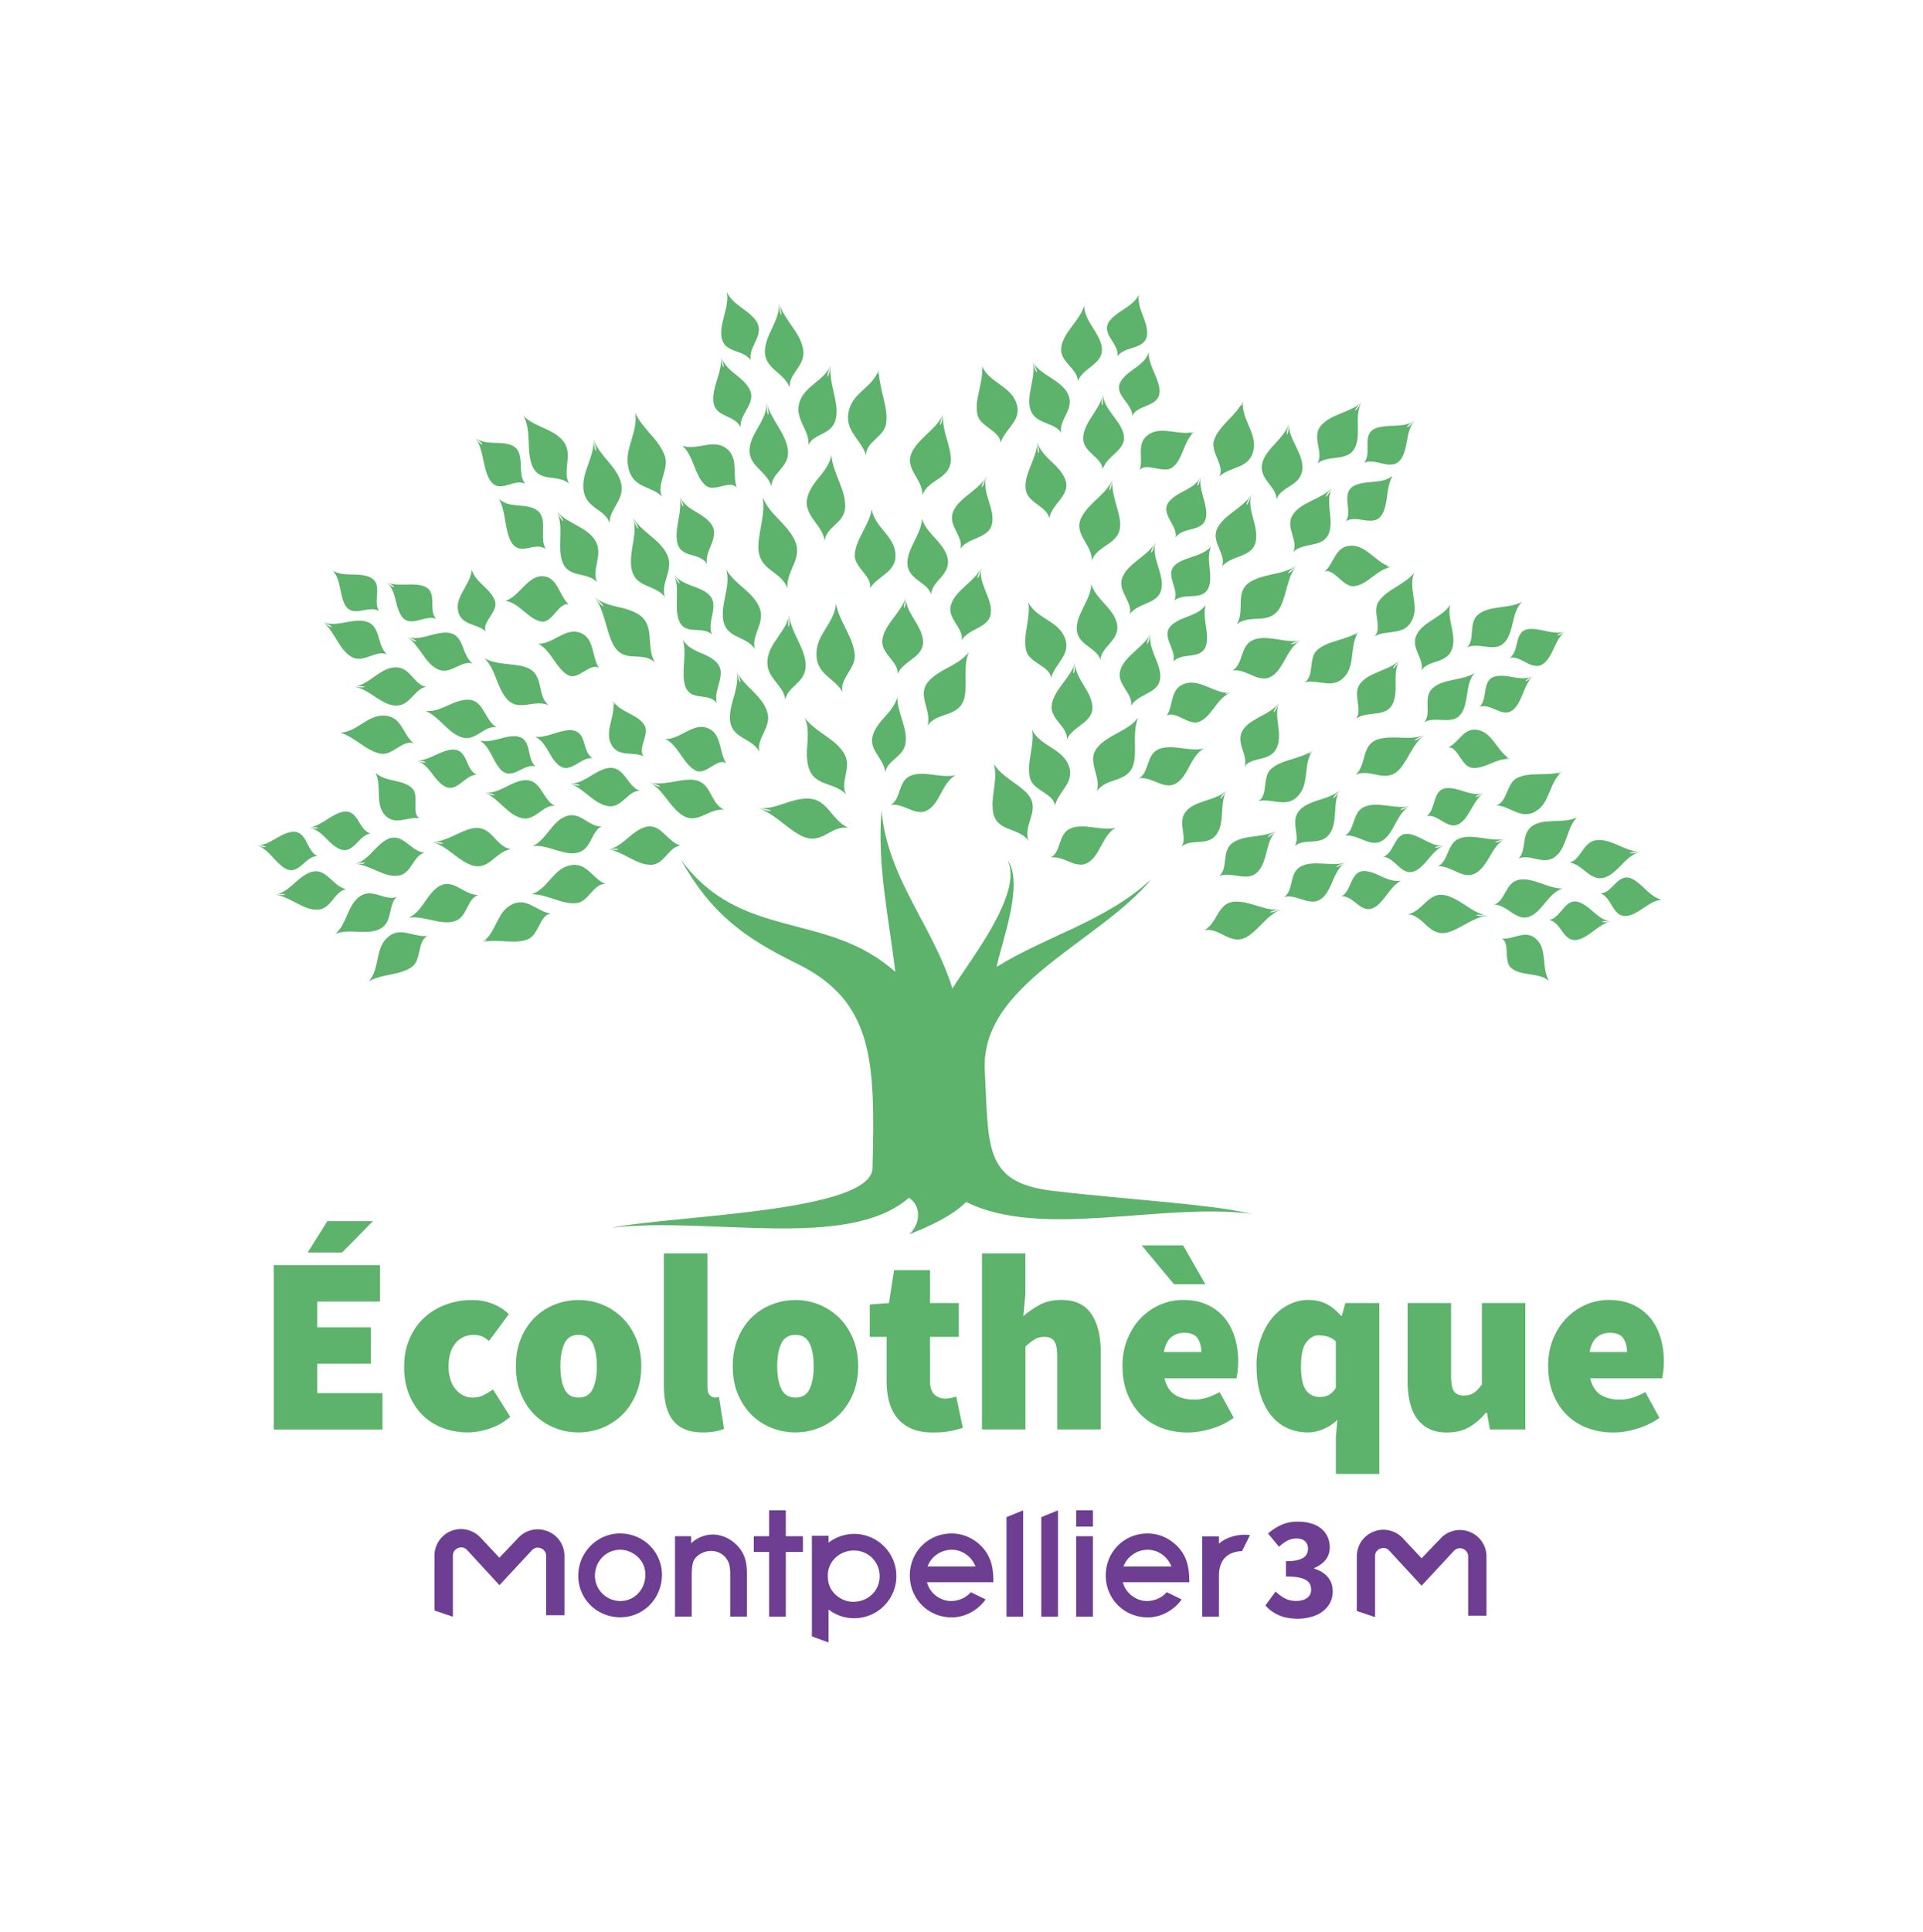 <svg xmlns="http://www.w3.org/2000/svg" width="227" height="228" fill="none">
    <path fill="#5DB26C" d="M32.32 149.3h12.53v4.3h-7.4v3.04h6.33v4.3h-6.33v3.46h7.7v4.3H32.32V149.3Zm8.06-1.49h-4.06l2.33-3.7h5.37l-3.64 3.7ZM47.71 161.23c0-1.23.22-2.34.66-3.31.44-.97 1.02-1.79 1.76-2.46.74-.67 1.59-1.17 2.55-1.52.96-.35 1.97-.52 3.03-.52.9 0 1.72.15 2.46.45.75.3 1.38.71 1.89 1.22l-2.33 3.16c-.34-.28-.64-.47-.91-.57-.27-.1-.54-.15-.82-.15-.95 0-1.7.33-2.24 1-.54.67-.81 1.57-.81 2.7 0 1.13.27 2.03.82 2.7.55.67 1.23 1 2.04 1 .48 0 .91-.1 1.3-.3.39-.2.75-.42 1.09-.66l2.03 3.22a7.08 7.08 0 0 1-2.49 1.42c-.9.29-1.75.43-2.52.43-1.05 0-2.04-.17-2.95-.52-.92-.35-1.71-.86-2.39-1.52-.68-.67-1.21-1.49-1.6-2.46-.39-.97-.58-2.08-.58-3.31h.01ZM60.9 161.23c0-1.23.2-2.34.61-3.31.41-.97.95-1.79 1.64-2.46.69-.67 1.48-1.17 2.37-1.52.9-.35 1.82-.52 2.77-.52s1.87.17 2.76.52c.88.35 1.67.86 2.36 1.52.69.67 1.24 1.49 1.66 2.46.42.97.63 2.08.63 3.31s-.21 2.34-.63 3.31c-.42.98-.97 1.8-1.66 2.46a7.19 7.19 0 0 1-2.36 1.52c-.89.35-1.81.52-2.76.52-.95 0-1.88-.17-2.77-.52a7.13 7.13 0 0 1-2.37-1.52c-.69-.67-1.23-1.49-1.64-2.46-.41-.97-.61-2.08-.61-3.31Zm5.25 0c0 1.13.16 2.03.49 2.7.33.67.88 1 1.66 1 .78 0 1.33-.33 1.66-1 .33-.67.49-1.57.49-2.7 0-1.13-.16-2.03-.49-2.7-.33-.67-.88-1-1.66-1-.78 0-1.33.33-1.66 1-.33.67-.49 1.57-.49 2.7ZM78.38 147.92h5.13v15.69c0 .52.09.87.28 1.04.19.18.37.27.55.27h.25c.07 0 .16-.02.28-.06l.6 3.76c-.28.12-.62.22-1.03.3-.41.08-.9.12-1.48.12-.88 0-1.61-.13-2.19-.4a3.5 3.5 0 0 1-1.42-1.15c-.36-.5-.61-1.09-.76-1.78-.15-.69-.22-1.45-.22-2.28v-15.51h.01ZM86.5 161.23c0-1.23.2-2.34.61-3.31.41-.97.95-1.79 1.64-2.46.69-.67 1.48-1.17 2.37-1.52.9-.35 1.82-.52 2.77-.52s1.87.17 2.76.52c.88.35 1.67.86 2.36 1.52.69.67 1.24 1.49 1.66 2.46.42.97.63 2.08.63 3.31s-.21 2.34-.63 3.31c-.42.98-.97 1.8-1.66 2.46a7.19 7.19 0 0 1-2.36 1.52c-.89.35-1.81.52-2.76.52-.95 0-1.88-.17-2.77-.52a7.13 7.13 0 0 1-2.37-1.52c-.69-.67-1.23-1.49-1.64-2.46-.41-.97-.61-2.08-.61-3.31Zm5.25 0c0 1.13.16 2.03.49 2.7.33.67.88 1 1.66 1 .78 0 1.33-.33 1.66-1 .33-.67.49-1.57.49-2.7 0-1.13-.16-2.03-.49-2.7-.33-.67-.88-1-1.66-1-.78 0-1.33.33-1.66 1-.33.67-.49 1.57-.49 2.7ZM104.64 157.77h-1.97v-3.82l2.27-.18.6-3.88h4.24v3.88h3.4v4h-3.4v5.1c0 .84.18 1.41.54 1.72.36.31.78.46 1.25.46.24 0 .47-.03.7-.08.23-.05.43-.1.61-.16l.78 3.7c-.4.12-.88.24-1.43.36-.56.12-1.25.18-2.09.18-.98 0-1.81-.14-2.49-.43-.68-.29-1.25-.7-1.7-1.24-.45-.54-.78-1.18-.98-1.92-.2-.74-.31-1.58-.31-2.49v-5.19l-.02-.01ZM115.91 147.92h5.13v4.83l-.24 2.57c.52-.46 1.14-.89 1.87-1.3.73-.41 1.6-.61 2.61-.61 1.63 0 2.81.55 3.55 1.66.74 1.1 1.1 2.58 1.1 4.43v9.19h-5.13v-8.53c0-.95-.12-1.59-.36-1.91-.24-.32-.62-.48-1.13-.48-.48 0-.88.1-1.19.3-.32.2-.68.48-1.07.83v9.79h-5.13v-20.77h-.01ZM132.5 161.23c0-1.21.2-2.3.61-3.27.41-.96.94-1.79 1.61-2.46.67-.68 1.43-1.19 2.28-1.55.85-.36 1.74-.54 2.66-.54 1.09 0 2.05.19 2.86.57.81.38 1.49.9 2.03 1.55.54.66.94 1.42 1.21 2.3.27.88.4 1.81.4 2.8 0 .46-.03.87-.07 1.22-.05.36-.09.63-.13.81h-8.5c.24.95.67 1.61 1.28 1.97.62.36 1.34.54 2.18.54.52 0 1.02-.07 1.51-.22s1-.37 1.54-.67l1.67 3.04c-.82.58-1.71 1.01-2.7 1.3-.98.29-1.89.43-2.73.43-1.09 0-2.11-.17-3.04-.52-.94-.35-1.75-.86-2.43-1.52-.69-.67-1.23-1.49-1.63-2.46-.4-.97-.6-2.08-.6-3.31l-.01-.01Zm2.27-14.26h4.89l2.63 4.59h-3.7l-3.82-4.59Zm7.04 12.59c0-.64-.14-1.17-.43-1.61-.29-.44-.82-.66-1.6-.66-.58 0-1.08.17-1.51.51-.43.34-.72.92-.88 1.76h4.42ZM148.32 161.23c0-1.21.17-2.31.52-3.28.35-.97.8-1.79 1.37-2.46.57-.67 1.22-1.18 1.95-1.54.74-.36 1.48-.54 2.24-.54.8 0 1.5.14 2.1.43.6.29 1.2.76 1.78 1.42h.12l.42-1.49h4v20.17h-5.13v-4.27l.18-2.12c-.46.46-1 .82-1.63 1.09-.63.27-1.24.4-1.83.4-.93 0-1.77-.18-2.52-.54-.75-.36-1.38-.88-1.91-1.55-.53-.68-.93-1.5-1.22-2.46-.29-.96-.43-2.05-.43-3.27l-.01.01Zm5.25-.06c0 1.35.19 2.31.58 2.86.39.55.93.83 1.63.83.4 0 .75-.07 1.04-.22.3-.15.59-.43.87-.85v-5.49c-.3-.28-.63-.47-.98-.57a3.9 3.9 0 0 0-1.04-.15c-.54 0-1.02.27-1.45.81-.43.54-.64 1.46-.64 2.77l-.01.01ZM166.16 153.77h5.13v8.53c0 .96.12 1.59.36 1.91.24.32.62.48 1.13.48.48 0 .87-.1 1.18-.3.31-.2.63-.54.97-1.01v-9.61h5.13v14.92h-4.18l-.36-1.97h-.12c-.6.72-1.26 1.28-1.98 1.7-.73.42-1.6.63-2.61.63-.82 0-1.52-.14-2.1-.43-.59-.29-1.07-.7-1.45-1.22-.38-.53-.66-1.16-.83-1.91-.18-.75-.27-1.59-.27-2.52v-9.2ZM182.75 161.23c0-1.21.2-2.3.61-3.27.41-.96.94-1.79 1.61-2.46.67-.68 1.43-1.19 2.28-1.55.85-.36 1.74-.54 2.66-.54 1.09 0 2.05.19 2.86.57.81.38 1.49.9 2.03 1.55.54.66.94 1.42 1.21 2.3.27.88.4 1.81.4 2.8 0 .46-.03.87-.07 1.22-.05.36-.09.63-.13.81h-8.5c.24.95.67 1.61 1.28 1.97.62.36 1.34.54 2.18.54.52 0 1.02-.07 1.51-.22s1-.37 1.54-.67l1.67 3.04c-.82.58-1.71 1.01-2.7 1.3-.98.29-1.89.43-2.73.43-1.09 0-2.11-.17-3.04-.52-.94-.35-1.75-.86-2.43-1.52-.69-.67-1.23-1.49-1.63-2.46-.4-.97-.6-2.08-.6-3.31l-.01-.01Zm9.31-1.67c0-.64-.14-1.17-.43-1.61-.29-.44-.82-.66-1.6-.66-.58 0-1.08.17-1.51.51-.43.34-.72.92-.88 1.76h4.42Z"/>
    <path fill="#6D3E91" d="M51.29 190.06v-6.47a3.127 3.127 0 0 1 3.14-3.14c.86 0 1.69.37 2.29 1l2.23 2.38 2.24-2.35c.59-.64 1.43-1 2.29-1 .39 0 .78.08 1.16.22 1.21.48 1.99 1.62 1.99 2.92v7h-2.16v-7c0-.6-.44-.83-.62-.91a1.17 1.17 0 0 0-.38-.07c-.26 0-.5.11-.69.32l-3.82 4.11-3.81-4.14a.917.917 0 0 0-.69-.32c-.16 0-.29.04-.38.07-.18.08-.62.31-.62.91v7.2l-2.16-.73h-.01ZM73.23 180.96c-2.74 0-4.97 2.24-4.97 5s2.23 4.9 4.97 4.9c2.74 0 4.91-2.25 4.91-5.01s-2.25-4.88-4.91-4.88m2.95 4.88c0 1.74-1.3 3.09-2.95 3.09-1.65 0-3-1.34-3-2.98 0-1.72 1.31-3.07 3-3.07.73 0 1.48.31 2.05.84.61.59.9 1.26.9 2.12ZM84.04 181.1c-.9 0-1.9.46-2.45 1.04v-.85h-1.91v9.49h1.97v-4.75c.02-.65 0-1.57.35-2.05.39-.55 1.19-.95 1.9-.95.79 0 1.44.33 1.87.93.36.51.43 1.08.43 1.84v4.98h1.97v-4.98c0-1.2-.15-2.19-.89-3.12-.84-1.01-1.94-1.59-3.25-1.59M92.76 178.24h-1.97v3.05h-1.81v1.86h1.81v7.64h1.97v-7.64h2.02v-1.86h-2.02v-3.05ZM100.83 181.02c-1.14 0-2.19.39-3.02 1.03v-.81h-1.97v11.87l1.97.72v-3.89c.84.65 1.88 1.03 3.02 1.03 2.75 0 4.98-2.23 4.98-4.97 0-2.74-2.23-4.98-4.98-4.98Zm-.1 8.01c-.83 0-1.61-.34-2.2-.95-.56-.56-.81-1.23-.81-2.15 0-1.65 1.36-2.95 3.09-2.95 1.73 0 3.03 1.37 3.03 3.04s-1.34 3.01-3.11 3.01ZM118.81 190.79h1.97v-12.55l-1.97.8v11.75ZM122.92 190.79h1.97v-12.55l-1.97.8v11.75ZM129.01 178.24h-1.97v1.92h1.97v-1.92ZM129.01 181.29h-1.97v9.5h1.97v-9.5ZM147.55 181.16c-.21-.03-.42-.04-.65-.04-.93 0-2.11.28-3.01 1.05v-.86h-1.97v9.48h1.97v-4.8c0-1.86.94-2.86 2.72-2.94l.94-1.88v-.01ZM137.73 187.89c-.55.64-1.42 1.05-2.35 1.05-1.3 0-2.55-.98-2.83-2.22h7.84v-.4c-.05-1.33-.25-2.44-1.12-3.52-.96-1.16-2.34-1.83-3.81-1.83-2.77 0-4.93 2.17-4.93 4.95 0 2.78 2.18 4.95 4.97 4.95 1.56 0 3.08-.84 3.99-2.12l-1.75-.85-.01-.01Zm-2.25-5c1.23 0 2.36.81 2.8 1.98h-5.66c.42-1.17 1.58-1.98 2.86-1.98ZM114.61 187.89c-.55.64-1.42 1.05-2.35 1.05-1.31 0-2.55-.98-2.83-2.22h7.83v-.4c-.04-1.33-.25-2.44-1.12-3.52-.96-1.16-2.34-1.83-3.81-1.83-2.76 0-4.93 2.17-4.93 4.95 0 2.78 2.18 4.95 4.96 4.95 1.56 0 3.08-.84 3.99-2.12l-1.74-.85v-.01Zm-2.26-5c1.23 0 2.37.81 2.8 1.98h-5.66c.42-1.17 1.58-1.98 2.86-1.98ZM160.17 190.11v-6.45c0-1.29.78-2.44 1.98-2.91a3.133 3.133 0 0 1 3.44.77l2.22 2.38 2.24-2.34c.59-.64 1.43-1 2.29-1 .39 0 .78.08 1.15.22 1.2.47 1.98 1.61 1.98 2.91v6.98h-2.16v-6.98c0-.59-.43-.83-.61-.91a1.17 1.17 0 0 0-.38-.07c-.26 0-.5.11-.7.32l-3.81 4.1L164 183a.917.917 0 0 0-1.07-.24c-.19.07-.61.31-.61.9v7.18l-2.16-.73h.01ZM150.57 187.82c.34.32.7.59 1.1.8.4.21.84.31 1.31.31.54 0 .98-.11 1.3-.34.32-.23.49-.55.49-.96 0-.24-.04-.46-.13-.66s-.24-.36-.46-.5c-.22-.13-.52-.24-.9-.31-.38-.08-.87-.11-1.48-.11v-1.81c.5 0 .91-.03 1.24-.1.33-.07.6-.17.8-.3.2-.13.35-.29.43-.47.08-.18.13-.38.13-.6 0-.38-.12-.68-.35-.89-.23-.21-.57-.32-1.01-.32-.39 0-.75.09-1.07.26-.32.17-.65.41-1 .71l-1.28-1.56c.51-.44 1.04-.78 1.61-1.03.57-.25 1.18-.37 1.87-.37.57 0 1.09.07 1.55.2.47.13.87.33 1.2.59.33.26.59.58.77.95.18.37.28.8.28 1.29 0 .58-.16 1.07-.48 1.47-.32.4-.77.73-1.36.98v.07c.64.19 1.16.5 1.57.95.41.45.62 1.03.62 1.75 0 .51-.11.96-.33 1.36-.22.4-.52.74-.89 1.01s-.8.48-1.3.62-1.02.22-1.58.22c-.9 0-1.67-.14-2.29-.43-.63-.28-1.14-.66-1.55-1.14l1.18-1.62.01-.02Z"/>
    <path fill="#5DB26C" d="M91.96 35.77c.06 1.88-1.15 3.15-1.55 4.82-.71 2.92 2.06 3.12 2.81 5.15-.15-1.66 1.88-2.55 1.6-4.45-.3-2.04-2.26-3.52-2.86-5.52.57 1.92.06 1.79 0 0ZM85.8 34.48c.28 1.66-.6 3.06-.66 4.64-.11 2.79 2.55 1.89 3.49 3.44-.42-1.76 2.05-3.19.35-5.04-1.01-1.13-2.42-1.55-3.19-3.05.25 1.5.78 1.52 0 0l.01.01ZM127.98 36.07c.04 1.68 1.4 2.79 1.92 4.28.93 2.6-2.01 2.82-2.68 4.65.06-1.49-2.14-2.25-1.95-3.95.2-1.83 2.2-3.18 2.71-4.98.04 1.6-.49 1.72 0 0ZM134.43 34.81c-.2 1.49.81 2.72.97 4.13.28 2.49-2.59 1.73-3.51 3.13.35-1.58-2.36-2.82-.66-4.49 1.01-1.03 2.47-1.42 3.2-2.77-.18 1.34-.74 1.37 0 0Z"/>
    <path fill="#5DB26C" fill-rule="evenodd" d="M142.11 142.34c-5.95-.7-12.02-1.1-17.95-1.82-8.1-.98-7.43-5.28-7.91-14.17-.56-10.23 13.53-15.12 19.68-22.63-5.36 5-12.26 6.65-18.29 10.39.62-2.96 3.29-9.88 1.28-12.65 2.01 3.91-4.62 12.1-6.49 15.2-2.27-7.35-7.69-13.04-8.37-21.01-.54 6.44.87 12.71 1.63 19.05-8.13-7.27-18.2-3.57-25.31-13.24 3.58 6.39 7.48 9.21 13.74 12.28 9.11 4.48 9.18 11.67 8.88 24.11-.13 5.24-23.59 5.58-30.81 7.04 11.47-1.38 27.87 2.76 35.11-3.54 1.59 1.06 1.26 3.21.04 4.3 2.71-1.04 5.21-2.29 6.71-3.8 8.97 4.44 22.96.02 33.76 1.4-1.84-.39-3.75-.69-5.72-.91-1.73-.2 1.72.21 0 0h.02Z" clip-rule="evenodd"/>
    <path fill="#5DB26C" d="M175.59 108.06c-1.68.19-2.91 1.37-4.45 1.9-2.45.82-2.95-1.9-4.93-2.07 1.97-.41 2.44-3.1 4.97-2.06 1.56.59 2.67 1.93 4.4 2.22-1.85-.32-1.63.18 0 0l.01.01ZM177.65 98.99c-1.4.79-1.74 2.43-2.79 3.52-1.83 1.93-3.28-.43-5.15-.27 1.3-.54 1.07-2.73 2.56-3.29 1.64-.62 3.64.43 5.39.05-1.68.37-1.33.75 0 0l-.01-.01ZM190.15 108.73c-1.36.33-2.25 1.52-3.5 2.04-2.13.87-2.2-1.91-3.76-2.2 1.5-.27 1.89-3.05 3.91-1.92 1.2.62 1.89 1.89 3.35 2.09-1.47-.2-1.22.29 0 0v-.01ZM175.12 93.59c-1.12.84-1.46 2.28-2.4 3.26-1.61 1.65-2.78-.89-4.33-.53 1.27-.84.53-3.54 2.83-3.31 1.34.1 2.49.99 3.9.59-1.43.4-1 .75 0 0v-.01ZM184.45 104.85c-1.48.51-2.07 2.02-3.22 2.92-2.01 1.58-3.06-.99-4.86-1.02 1.33-.41 1.32-2.59 2.9-2.92 1.68-.35 3.45 1.06 5.18 1.02-1.4.49-1.65.04 0 0ZM186.16 96.45c-1.25 1.27-1.16 3.46-2.5 4.59-1.44 1.21-3.01-.36-4.41.29.92-.86.37-2.65 1.36-3.63 1.35-1.32 3.91-.39 5.55-1.25-1.04 1.05-1.51.79 0 0ZM184.45 91.05c-1.53 1.13-1.43 3.42-2.91 4.52-1.87 1.39-3.15-.44-4.92-.54 1.3-.31 1.22-2.6 2.44-3.21 1.56-.79 3.71-.16 5.4-.77-.83.3-.63.47 0 0h-.01ZM193.59 100.54c-1.53.41-2.25 1.88-3.5 2.69-2.18 1.41-3.02-1.22-4.84-1.44 1.38-.27 1.59-2.45 3.19-2.64 1.72-.21 3.39 1.32 5.14 1.4-1.68-.08-1.45.39 0 0l.01-.01ZM182.84 115.74c-1.29-1.03-3.27-.5-4.46-1.51-.92-.78-.1-2.97-1.1-3.47 1.45.16 2.87-1.21 4.19.18 1.16 1.23.5 3.37 1.38 4.8-.52-.42-.4-.65 0 0h-.01ZM196.14 106.18c-1.4.14-2.32 1.33-3.57 1.78-2.22.79-2.15-2-3.63-2.53 1.52-.03 2.07-2.77 3.97-1.58 1.16.7 1.84 1.96 3.23 2.33-1.27.12-1.42-.38 0 0ZM151.19 107.34c-1.56.64-2.42 2.12-3.74 3.06-2.12 1.47-3.36-1.01-5.3-.62 1.78-.94 1.48-3.66 4.2-3.36 1.67.14 3.1 1.11 4.85.91-1.87.21-1.52.63 0 0l-.01.01ZM150.64 98.05c-1.12 1.15-.99 2.82-1.7 4.16-1.23 2.36-3.27.5-5.03 1.17 1.1-.87.27-2.92 1.54-3.87 1.4-1.05 3.62-.6 5.19-1.45-1.51.82-1.07 1.09 0 0v-.01ZM165.36 103.93c-1.22.69-1.74 2.08-2.79 2.93-1.81 1.43-2.65-1.23-4.23-1.07 1.36-.68.97-3.45 3.22-2.93 1.32.27 2.34 1.29 3.8 1.07-1.09.62-1.47.22 0 0ZM158.81 101.79c-1.28.9-1.43 2.52-2.28 3.7-1.5 2.07-3.22-.1-4.95.37 1.17-.76.55-2.85 1.98-3.61 1.52-.8 3.61.06 5.26-.46-1.58.5-1.21.86 0 0h-.01ZM158.12 93.25c-.85 1.56-.16 3.65-1.13 5.1-1.05 1.56-3 .49-4.15 1.5.65-1.08-.39-2.65.3-3.86.93-1.64 3.65-1.46 4.99-2.74-1.23 1.18-.71 1.3 0 0h-.01ZM150.93 82.99c-.56 1.69.5 3.61-.2 5.22-.75 1.73-2.86 1.02-3.82 2.23.44-1.18-.85-2.54-.4-3.85.62-1.78 3.32-2.09 4.41-3.59-1 1.38-.46 1.41 0 0l.01-.01ZM144.78 93.3c-.85 1.57-.16 3.65-1.13 5.1-1.05 1.56-3 .49-4.15 1.51.65-1.08-.39-2.65.3-3.86.93-1.64 3.65-1.46 4.99-2.75-1.23 1.18-.71 1.3 0 0h-.01ZM154.98 88.54c-1.15 1.51-.43 3.68-1.55 5.15-1.41 1.85-3.15.46-4.88.85 1.16-.66.45-2.83 1.45-3.76 1.28-1.19 3.52-1.18 4.98-2.23-.72.52-.48.63 0 0v-.01ZM160.43 74.51c-1.15 1.51-.43 3.68-1.55 5.15-1.41 1.85-3.15.46-4.88.85 1.16-.66.45-2.83 1.45-3.76 1.28-1.19 3.52-1.18 4.98-2.23-.72.52-.48.63 0 0v-.01ZM166.4 95.12c-1.36.82-1.64 2.44-2.61 3.55-1.7 1.96-3.24-.34-5.05-.04 1.25-.64.85-2.79 2.33-3.42 1.59-.68 3.62.33 5.33-.08-1.64.39-1.29.77 0 0v-.01ZM131.69 97.69c-1.36.81-1.64 2.44-2.61 3.55-1.7 1.96-3.24-.34-5.05-.04 1.25-.64.85-2.79 2.33-3.43 1.59-.68 3.62.33 5.33-.08-1.29.77-1.64.39 0 0ZM112.79 91.48c-1.36.81-1.64 2.44-2.61 3.55-1.7 1.96-3.24-.34-5.05-.04 1.25-.64.85-2.79 2.33-3.43 1.59-.68 3.62.33 5.33-.08-1.29.77-1.64.39 0 0ZM142.09 88.34c-1.36.82-1.64 2.44-2.61 3.55-1.7 1.96-3.24-.34-5.05-.04 1.25-.64.85-2.79 2.33-3.43 1.59-.68 3.62.33 5.33-.08-1.29.77-1.64.39 0 0ZM170.41 99.83c-1.31.52-1.85 1.92-2.94 2.7-1.91 1.38-2.62-1.32-4.19-1.42 1.46-.45 1.22-3.23 3.37-2.62 1.31.35 2.31 1.37 3.75 1.34-1.47.03-1.18.47 0 0h.01ZM168.12 86.76c-1.34 1.03-1.79 2.67-2.82 3.92-1.67 1.96-3.51-.11-5.28.77 1.48-1.37.49-3.91 3.19-4.33 1.65-.3 3.28.27 4.92-.37-1.75.68-1.3 1 0 0l-.01.01ZM165.2 77.93c-.79 1.4-.23 2.98-.57 4.45-.57 2.6-3.03 1.33-4.55 2.43.83-1.13-.49-2.89.49-4.14 1.08-1.38 3.34-1.51 4.64-2.74-1.25 1.18-.75 1.33 0 0h-.01ZM180.94 79.81c-1 .98-1.14 2.46-1.94 3.55-1.38 1.85-2.87-.5-4.36.06 1.14-1.01.04-3.58 2.36-3.66 1.34-.09 2.6.64 3.95.06-1.36.59-.89.88 0 0l-.01-.01ZM174.06 79.43c-1 1.2-.73 2.8-1.25 4.17-.91 2.39-3.13.74-4.69 1.63.93-1.04-.21-2.9.98-4 1.26-1.17 3.5-.87 4.96-1.8-.95 1.14-1.4.89 0 0ZM171.19 71.36c-.42 1.73.79 3.56.22 5.22-.61 1.78-2.77 1.25-3.62 2.53.35-1.21-1.06-2.46-.71-3.81.47-1.82 3.14-2.35 4.11-3.94-.35 1.44-.89 1.46 0 0ZM166.93 67.62c-.72 1.75.54 3.67-.16 5.37-.88 2.15-2.92 1.26-4.5 2.08.95-.94-.3-2.85.43-4.01.93-1.48 3.09-2.05 4.23-3.44-.3.73-.56.69 0 0ZM179.66 71.03c-1.1 1.14-.95 2.78-1.61 4.11-1.14 2.33-3.22.51-4.89 1.26 1.04-.94.1-2.92 1.37-3.91 1.36-1.07 3.58-.62 5.13-1.46-1.05 1.08-1.48.8 0 0ZM178.3 89.59c-1.64-.22-3.06 1.26-4.6 1.01-1.19-.19-1.62-2.5-2.73-2.4 1.32-.61 1.83-2.52 3.68-2.01 1.63.45 2.17 2.63 3.66 3.4-.67-.35-.66-.09 0 0h-.01ZM184.76 74.54c-1.13.84-1.29 2.34-2.14 3.37-1.49 1.82-2.87-.6-4.41-.29 1.29-.81.34-3.44 2.58-3.4 1.35 0 2.58.72 3.97.33-1.41.4-1.02.76 0 0v-.01ZM57.19 77.68c1.48.82 3.17.57 4.73 1.01 2.47.74 1.31 3.25 2.83 4.53-1.85-.81-3.78 1.12-5.25-1.18-.93-1.39-1.07-3.12-2.31-4.36 1.44.79 1.33 1.33 0 0ZM50.27 83.9c1.6.16 2.82-.99 4.31-1.26 2.61-.52 2.43 2.25 4.05 3.2-1.37-.31-2.45 1.61-3.99 1.21-1.7-.44-2.73-2.45-4.37-3.14 1.52.15 1.59.66 0 0v-.01ZM45.67 68.73c1.3.52 2.71.06 4.03.35 2.25.52.69 2.83 1.8 3.97-1.38-.64-3.3 1.4-4.3-.69-.62-1.2-.46-2.64-1.53-3.64 1.09 1.01 1.16.46 0 0v.01ZM49.22 89.77c1.4-.04 2.51-1.02 3.84-1.27 2.27-.41 1.76 2.33 3.23 2.93-1.52-.04-2.47 2.59-4.22 1.07-1.04-.85-1.46-2.24-2.85-2.73 1.4.5 1.25-.03 0 0ZM48.09 75.19c1.5.43 2.86-.46 4.32-.53 2.55-.13 1.93 2.57 3.38 3.64-1.33-.43-2.57 1.36-4.05.71-1.57-.68-2.21-2.86-3.64-3.82 1.37.92 1.43.41 0 0h-.01ZM41.85 81.06c1.75-.31 2.94-2.15 4.69-2.3 1.88-.16 2.26 2.03 3.77 2.3-1.25.17-1.83 1.96-3.2 2.18-1.86.3-3.42-1.93-5.26-2.18 1.69.23 1.46-.26 0 0ZM40.14 86.46c1.9-.04 3.14-1.96 4.99-2.01 2.33-.06 2.32 2.17 3.71 3.28-1.24-.5-2.49 1.42-3.84 1.22-1.73-.26-3.12-2.01-4.85-2.49.79-.02.85.24 0 0h-.01ZM38.14 73.43c1.48.55 2.93-.24 4.41-.18 2.59.1 1.76 2.74 3.12 3.97-1.28-.57-2.71 1.08-4.13.32-1.53-.82-2.01-3.03-3.39-4.11 1.33 1.03 1.41.52 0 0h-.01ZM55.69 67.23c.46 1.59 2.38 2.3 2.77 3.81.3 1.16-1.64 2.48-1.1 3.47-1.09-.96-3.04-.66-3.31-2.56-.24-1.67 1.53-3.04 1.64-4.72.18.64-.05.76 0 0ZM39.31 67.36c1.23.7 2.66.25 3.95.61 2.27.63.6 2.87 1.5 4.16-1.26-.86-3.29 1.07-4.15-1-.54-1.24-.37-2.66-1.3-3.77 1.11.63.94 1.13 0 0ZM76.7 92.35c1.65.37 3.2-.34 4.82-.34 2.58.03 2.16 2.76 3.98 3.56-2-.26-3.32 2.13-5.37.32-1.28-1.07-1.89-2.7-3.43-3.54 1.64.9 1.6.36 0 0ZM71.79 100.25c1.58-.29 2.44-1.73 3.79-2.41 2.36-1.22 2.96 1.48 4.78 1.95-1.4.08-1.91 2.23-3.49 2.27-1.75.05-3.3-1.6-5.08-1.81 1.71.2 1.5-.28 0 0ZM63.16 86.95c1.4.14 2.62-.7 3.97-.78 2.3-.13 1.45 2.53 2.84 3.31-1.5-.23-2.78 2.26-4.32.53-.93-.98-1.17-2.41-2.48-3.07 1.25.12 1.33.67 0 0l-.01.01ZM67.27 92.48c1.56 0 2.62-1.23 4-1.71 2.42-.83 2.57 1.93 4.26 2.56-1.4-.05-2.09 2.02-3.7 1.81-1.7-.22-2.91-2.13-4.56-2.66 1.58.51 1.48 0 0 0ZM62.91 99.85c1.6-.79 2.23-2.89 3.87-3.51 1.76-.67 2.73 1.33 4.26 1.17-1.15.51-1.21 2.39-2.47 2.98-1.7.8-3.82-.91-5.66-.63 1.33-.66 1.68-.25 0 0v-.01ZM62.76 105.52c1.81-.57 2.47-2.76 4.23-3.32 2.22-.7 2.84 1.44 4.48 2.13-1.33-.13-2 2.05-3.35 2.24-1.74.23-3.55-1.07-5.35-1.04.75-.24.89-.01 0 0l-.01-.01ZM57.23 93.55c1.58.12 2.74-1.04 4.18-1.39 2.52-.62 2.45 2.15 4.1 2.95-1.39-.2-2.3 1.79-3.88 1.45-1.69-.36-2.77-2.36-4.4-3.01 1.56.62 1.5.11 0 0ZM72.37 82.72c.88 1.4 2.93 1.54 3.72 2.89.61 1.03-.88 2.84-.1 3.64-1.32-.62-3.1.21-3.9-1.54-.7-1.54.63-3.35.27-4.99.16.74.35.56 0 0h.01ZM56.67 87.39c1.37.33 2.62-.5 3.96-.51 2.35-.02 1.38 2.59 2.6 3.58-1.45-.48-2.86 1.94-4.27.19-.86-1.04-1.1-2.45-2.29-3.26 1.24.3 1.21.82 0 0ZM51 99.38c1.69-.07 3-1.15 4.57-1.58 2.5-.64 2.8 2.11 4.76 2.42-2 .26-2.66 2.91-5.1 1.7-1.52-.71-2.52-2.12-4.23-2.54 1.82.45 1.64-.06 0 0ZM48.29 108.28c1.45-.69 1.91-2.3 3.04-3.31 1.97-1.79 3.24.67 5.12.65-1.33.44-1.27 2.64-2.79 3.1-1.68.5-3.6-.69-5.37-.43 1.38-.66 1.7-.25 0 0v-.01ZM36.52 97.67c1.38-.23 2.35-1.35 3.63-1.78 2.19-.72 2.06 2.07 3.6 2.47-1.51.17-2.1 2.9-4.04 1.63-1.15-.71-1.75-2.02-3.19-2.32 1.45.3 1.24-.2 0 0ZM41.92 101.95c1.51-.4 2.21-1.87 3.42-2.68 2.12-1.43 2.98 1.21 4.77 1.37-1.36.31-1.5 2.49-3.1 2.7-1.7.23-3.36-1.31-5.09-1.39 1.65.08 1.43-.38 0 0ZM39.61 110.2c1.34-1.17 1.41-3.36 2.83-4.39 1.53-1.1 2.98.58 4.42.03-.98.79-.56 2.62-1.62 3.52-1.44 1.22-3.93.11-5.63.85 1.11-.98 1.56-.68 0 0v-.01ZM56.91 111.2c1.6-1.02 1.68-3.3 3.23-4.3 1.96-1.25 3.11.66 4.87.9-1.32.22-1.41 2.5-2.66 3.03-1.62.68-3.71-.11-5.44.37.85-.24.67-.42 0 0ZM43.52 115.81c1.29-1.39.77-3.62 2.02-4.98 1.58-1.71 3.18-.16 4.94-.38-1.22.55-.72 2.78-1.8 3.61-1.39 1.07-3.61.84-5.16 1.76.54-.58.76-.45 0 0v-.01ZM32.49 105.58c1.56-.29 2.38-1.72 3.68-2.43 2.27-1.25 2.92 1.44 4.72 1.79-1.39.17-1.76 2.33-3.37 2.41-1.73.09-3.29-1.56-5.03-1.77 1.67.2 1.48-.28 0 0ZM44.32 91.2c1.21 1.12 3.22.74 4.34 1.83.86.84-.12 2.97.85 3.54-1.43-.26-2.94 1-4.16-.48-1.07-1.31-.26-3.4-1.03-4.89.49.45.35.67 0 0ZM30.36 99.77c1.41-.03 2.41-1.16 3.69-1.52 2.27-.63 2 2.15 3.44 2.79-1.52-.09-2.26 2.61-4.07 1.29-1.1-.78-1.69-2.08-3.06-2.56 1.38.48 1.27-.03 0 0ZM70.21 70.49c1.13 1.56 1.26 3.59 2.05 5.33 1.28 2.74 3.47.85 5.06 2.37-1.2-1.99.25-4.66-2.33-5.9-1.57-.81-3.29-.6-4.78-1.8 1.59 1.28 1.1 1.52 0 0ZM74.75 61.09c.51 1.84-.33 3.51-.27 5.31.08 3.16 2.74 2.38 4.03 4.08-.61-1.53 1.03-3.2.29-4.92-.81-1.89-3.01-2.68-4.05-4.47 1 1.72.49 1.75 0 0ZM58.89 58.87c.8 1.42.66 3.16 1.25 4.65 1.01 2.52 2.93.22 4.29 1.29-.94-1.48.63-4.15-1.64-4.89-1.31-.47-2.68.01-3.9-1.04.71 1.27 1.23 1.06 0 0v-.01ZM80.25 58.64c.28 1.65-.44 3.15-.38 4.76.1 2.74 2.67 1.58 3.59 3.17-.38-1.77 1.98-3.44.1-5.17-1.07-1.04-2.52-1.25-3.31-2.76.8 1.53.25 1.47 0 0ZM65.74 60.36c.76 1.67.19 3.44.45 5.16.45 3.01 2.95 1.73 4.31 3.2-.72-1.46.75-3.29-.21-4.89-1.02-1.7-3.29-1.99-4.55-3.47 1.21 1.42.72 1.58 0 0ZM70.08 51.83c.09 2.12-1.45 3.9-1.2 5.97.27 2.23 2.49 2.22 3.1 3.93-.11-1.5 1.5-2.55 1.41-4.2-.13-2.24-2.66-3.6-3.31-5.7.6 1.93.07 1.76 0 0ZM74.98 48.7c.38 2.23-1.22 4.09-.85 6.26.46 2.74 2.65 2.27 4.04 3.66-.76-1.35.83-3.22.33-4.75-.64-1.98-2.66-3.23-3.52-5.16.16.93.42.95 0 0v-.01ZM61.8 49.07c.87 1.62.42 3.48.81 5.2.68 3.02 3.07 1.49 4.58 2.82-.85-1.38.45-3.4-.61-4.9-1.14-1.61-3.42-1.72-4.78-3.11.83 1.54 1.31 1.34 0 0v-.01ZM59.66 70.91c1.66.2 2.78 2.31 4.35 2.45 1.2.11 2.06-2.43 3.14-2.01-1.19-1.08-1.33-3.42-3.25-3.35-1.69.07-2.63 2.43-4.25 2.91.67.08.73-.22 0 0h.01ZM56.12 51.71c.96 1.29.84 3.06 1.48 4.5 1.12 2.52 2.94.11 4.4.89-1.12-1.3.31-4.07-1.91-4.66-1.33-.37-2.68.11-3.97-.73 1.31.86.86 1.16 0 0ZM89.51 95.38c1.88.64 3.16 2.17 4.84 3.13 2.69 1.49 3.55-1.17 5.82-.81-2.2-.94-2.44-3.82-5.42-3.43-1.84.19-3.24 1.26-5.24 1.11 2.13.17 1.83.62 0 0ZM95.02 84.75c.72 1.77.03 3.41.29 5.15.42 3.07 3.07 2.24 4.58 3.85-.79-1.47.71-3.13-.22-4.78-1.03-1.82-3.38-2.52-4.64-4.23.69 1.68 1.22 1.64 0 0l-.01.01ZM105.93 82.27c-.45 1.62-1.81 2.39-2.56 3.74-1.35 2.36.94 3.2 1.13 5.13.24-1.45 2.17-1.8 2.4-3.45.25-1.82-1-3.57-.97-5.43-.42 1.54-.03 1.79 0 0v.01ZM80.62 75.55c.45 1.61-.1 3.21.13 4.81.39 2.72 2.8 1.17 3.88 2.63-.56-1.71 1.59-3.73-.45-5.17-1.16-.88-2.61-.87-3.55-2.27.4 1.44.95 1.41 0 0h-.01ZM86.95 79.22c.35 1.83-.62 3.32-.77 5.04-.27 3 2.47 2.61 3.45 4.45-.36-1.62 1.5-2.87.94-4.7-.6-1.95-2.74-2.97-3.62-4.79.85 1.74.33 1.74 0 0ZM93.17 72.57c-.41 2.03-2.32 3.21-2.57 5.26-.26 2.2 1.91 2.92 2.1 4.75.24-1.46 2.06-1.92 2.36-3.52.4-2.16-1.74-4.28-1.89-6.49.13 2.02-.34 1.69 0 0ZM98.68 71.22c-.15 2.24-2.14 3.47-2.29 5.65-.19 2.74 2.05 3.02 3.08 4.8-.43-1.53 1.56-2.77 1.43-4.39-.16-2.08-1.84-3.94-2.22-6.05-.06.93.19 1.04 0 0v-.01ZM85.74 67.23c.47 1.83-.41 3.43-.42 5.19-.04 3.08 2.65 2.42 3.8 4.18-.5-1.58 1.24-3.07.55-4.85-.74-1.91-2.93-2.75-3.93-4.53.44 1.73.96 1.7 0 0v.01ZM78.54 87.21c1.56.74 2.17 3.1 3.66 3.76 1.15.5 2.58-1.63 3.53-.87-.9-1.41-.49-3.68-2.38-4.24-1.66-.49-3.14 1.43-4.82 1.35.63.3.76.04 0 0h.01ZM63.52 75.97c1.56.74 2.17 3.1 3.66 3.76 1.15.5 2.58-1.63 3.53-.87-.9-1.41-.49-3.68-2.38-4.24-1.66-.5-3.13 1.43-4.82 1.35.63.3.76.04 0 0h.01ZM79.59 67.86c.63 1.54.1 3.18.39 4.74.5 2.76 2.84 1.07 4.08 2.3-.79-1.6 1.25-3.75-.77-5.04-1.21-.79-2.64-.78-3.7-2 1.08 1.25.57 1.39 0 0ZM90.04 58.72c.31 1.99-.45 3.76-.52 5.68-.07 3.06 2.69 2.84 3.43 5.07-.19-2.39 2.25-3.72.52-6.33-1.03-1.63-2.63-2.52-3.43-4.43.31 1.93.85 2.04 0 0v.01ZM98.14 53.7c-.35 1.84-1.82 2.71-2.55 4.24-1.31 2.68 1.38 3.66 1.78 5.86.13-1.65 2.3-2.03 2.4-3.91.11-2.07-1.48-4.08-1.63-6.2-.33 1.75.14 2.04 0 0v.01ZM85.13 42.13c.09 1.67-.79 3.03-.93 4.62-.21 2.71 2.48 1.98 3.22 3.7-.18-1.81 2.37-3.07.69-5.07-.95-1.2-2.37-1.63-2.98-3.25.62 1.64.08 1.49 0 0ZM90.52 47.56c-.06 1.85-1.33 2.98-1.86 4.57-.92 2.78 1.85 3.24 2.41 5.3 0-1.66 2.1-2.27 1.95-4.2-.16-2.04-2.03-3.67-2.5-5.67.45 1.92-.05 1.76 0 0ZM98.07 43.14c-.85 1.81-2.98 2.35-3.66 4.23-.74 2.02 1.23 3.37 1.01 5.17.55-1.31 2.44-1.2 3.08-2.63.87-1.94-.77-4.62-.43-6.77-.31 1.97-.7 1.51 0 0ZM103.75 43.54c-.63 2.09-2.85 2.65-3.48 4.68-.78 2.56 1.34 3.5 1.97 5.52-.08-1.59 2.13-2.17 2.36-3.75.3-2.03-.94-4.32-.85-6.45-.04 1.05-.26.87 0 0ZM80.55 52.61c1.37 1.18 1.44 3.62 2.77 4.7 1.01.83 2.88-.76 3.65.26-.57-1.62.32-3.66-1.4-4.77-1.52-.98-3.38.4-5.01-.19.55.48.74.27 0 0h-.01ZM153.06 66.71c-1.11 1.41-1.13 3.23-1.86 4.79-1.2 2.47-3.64.82-5.23 2.2 1.16-1.8-.54-4.16 2.13-5.3 1.61-.75 3.45-.59 4.97-1.69-1.62 1.17-1.08 1.37 0 0h-.01ZM147.7 58.4c-.44 1.65.56 3.13.59 4.74.1 2.83-2.77 2.17-4.04 3.71.56-1.38-1.27-2.84-.6-4.39.75-1.71 3.04-2.45 4.04-4.06-.97 1.55-.42 1.57 0 0h.01ZM164.4 56.15c-.77 1.28-.52 2.83-1.06 4.17-.92 2.27-3.09.25-4.47 1.22.91-1.34-.91-3.7 1.45-4.4 1.36-.45 2.84-.03 4.08-.99-.69 1.14-1.24.97 0 0ZM141.72 56.3c-.2 1.48.64 2.81.68 4.25.05 2.45-2.74 1.45-3.62 2.89.3-1.59-2.3-3.04-.41-4.61 1.07-.95 2.6-1.15 3.35-2.52-.76 1.38-.18 1.32 0 0v-.01ZM157.22 57.59c-.71 1.5 0 3.08-.18 4.62-.3 2.7-3.03 1.59-4.39 2.93.68-1.32-.99-2.93-.06-4.37.98-1.54 3.37-1.83 4.63-3.17-1.2 1.28-.68 1.43 0 0v-.01ZM152.12 50.05c.03 1.89 1.76 3.45 1.62 5.31-.15 1.99-2.52 2.02-3.06 3.56.03-1.34-1.74-2.25-1.74-3.73 0-2 2.61-3.26 3.18-5.15-.52 1.73.03 1.57 0 0v.01ZM146.74 47.33c-.28 2 1.53 3.63 1.26 5.57-.33 2.45-2.67 2.07-4.08 3.33.73-1.22-1.06-2.86-.62-4.24.56-1.78 2.64-2.93 3.44-4.67-.39.86-.12.83 0 0v.01ZM160.75 47.45c-.83 1.46-.24 3.11-.56 4.65-.55 2.7-3.17 1.38-4.69 2.6.82-1.24-.68-3.03.37-4.39 1.12-1.46 3.53-1.59 4.89-2.86-1.31 1.22-.79 1.39 0 0h-.01ZM164.28 66.92c-1.74.21-2.81 2.11-4.47 2.26-1.27.12-2.33-2.14-3.45-1.74 1.19-.98 1.21-3.08 3.25-3.04 1.79.03 2.93 2.13 4.67 2.53-.79-.18-.7.08 0 0v-.01ZM166.93 49.71c-.94 1.17-.71 2.75-1.31 4.04-1.05 2.27-3.12.15-4.62.87 1.12-1.18-.56-3.63 1.75-4.19 1.39-.36 2.85.06 4.17-.72-1.34.79-.85 1.05 0 0h.01ZM134.35 84.7c-.67 1.66-.19 3.41-.46 5.12-.47 2.7-3.27 1.8-4.42 3.57.62-2.05-1.67-3.85.58-5.69 1.34-1.17 3.15-1.53 4.3-3-.65 1.62-1.23 1.57 0 0ZM126.9 78.2c.04 1.71 1.4 2.85 1.89 4.38.88 2.69-2.06 2.86-2.85 4.68.15-1.48-2.01-2.38-1.79-4.05.25-1.85 2.24-3.19 2.76-5.02-.5 1.76.04 1.62 0 0l-.01.01ZM142.32 71.4c-.38 1.44.29 2.87.14 4.3-.26 2.44-2.9 1.09-3.96 2.41.5-1.54-1.9-3.3.18-4.63 1.18-.81 2.72-.82 3.64-2.08-.34 1.29-.93 1.28 0 0ZM135.81 74.78c-.27 1.64.85 2.96 1.11 4.49.46 2.68-2.47 2.37-3.41 4.03.29-1.46-1.76-2.54-1.27-4.18.52-1.75 2.73-2.69 3.57-4.33-.8 1.57-.25 1.56 0 0v-.01ZM153.55 75.58c-1.45.82-1.77 2.51-2.8 3.68-1.8 2.03-3.39-.44-5.28-.13 1.32-.69.88-2.96 2.47-3.61 1.69-.69 3.81.44 5.61.07-1.72.36-1.37.78 0 0v-.01ZM128.82 68.95c.56 1.81 2.65 2.83 3.03 4.66.41 1.96-1.86 2.64-1.95 4.27-.34-1.3-2.3-1.68-2.71-3.1-.55-1.92 1.6-3.86 1.63-5.83.46 1.5-.02 1.81 0 0ZM121.39 71.09c.89 1.81 3.3 2.14 4.18 3.9 1.1 2.22-1.05 3.21-1.5 5.05-.08-1.42-2.48-1.77-2.9-3.16-.53-1.79.54-3.91.22-5.79.37.75.16.93 0 0ZM121.84 86.14c.89 1.81 3.3 2.15 4.18 3.9 1.1 2.22-1.05 3.21-1.5 5.05-.08-1.42-2.48-1.77-2.9-3.16-.53-1.79.54-3.91.22-5.79.37.75.16.93 0 0ZM136.39 64.06c-.39 1.64.63 3.06.75 4.63.22 2.75-2.67 2.21-3.79 3.8.44-1.42-1.49-2.72-.87-4.32.67-1.71 2.94-2.51 3.9-4.11-.92 1.53-.37 1.56 0 0h.01ZM145.19 81.78c-1.62.68-2.12 2.81-3.67 3.41-1.19.47-2.83-1.41-3.8-.72.88-1.28.31-3.29 2.28-3.83 1.73-.47 3.41 1.23 5.19 1.13-.8.05-.65.28 0 0v.01ZM142.95 64.52c-.58 1.38.08 2.84-.13 4.24-.37 2.47-2.95 1.01-4.2 2.12.74-1.44-1.55-3.33.52-4.51 1.24-.73 2.76-.74 3.81-1.85-.52 1.25-1.07 1.13 0 0ZM131.34 56.53c-.22 1.78.7 3.35.88 5.06.25 2.73-2.69 2.58-3.34 4.59.07-2.14-2.61-3.28-.91-5.64 1-1.47 2.65-2.29 3.38-4.01-.78 1.84-.21 1.73 0 0h-.01ZM114.36 76.97c-.67 1.66-.19 3.41-.46 5.12-.47 2.7-3.27 1.8-4.42 3.57.62-2.05-1.67-3.85.58-5.69 1.34-1.17 3.15-1.53 4.3-3-.65 1.62-1.23 1.57 0 0ZM117.31 90.14c.94 1.52 2.64 2.18 3.85 3.4 1.9 1.97-.49 3.7.26 5.67-1.29-1.71-4.09-.93-4.24-3.83-.14-1.77.63-3.44.13-5.24.92 1.48.54 1.92 0 0ZM106.91 70.47c.04 1.71 1.4 2.85 1.89 4.38.88 2.69-2.06 2.86-2.85 4.69.15-1.48-2.01-2.38-1.79-4.05.25-1.85 2.24-3.19 2.76-5.02-.5 1.76.04 1.62 0 0h-.01ZM115.82 67.05c-.27 1.64.85 2.96 1.11 4.49.46 2.68-2.47 2.37-3.41 4.03.29-1.46-1.76-2.54-1.27-4.18.52-1.75 2.73-2.69 3.56-4.34-.8 1.57-.25 1.56 0 0h.01ZM108.83 61.22c.55 1.81 2.65 2.83 3.03 4.66.41 1.96-1.86 2.64-1.95 4.27-.34-1.3-2.3-1.68-2.71-3.1-.55-1.92 1.6-3.86 1.63-5.83.46 1.5-.02 1.81 0 0ZM102.91 60.1c.29 2 2.48 3.06 2.76 5 .36 2.45-2 2.73-2.99 4.34.37-1.37-1.81-2.45-1.78-3.9.05-1.86 1.72-3.55 2.01-5.44.12.83-.14.93 0 0ZM116.4 56.33c-.39 1.64.63 3.06.75 4.63.22 2.75-2.67 2.21-3.79 3.8.44-1.42-1.49-2.72-.87-4.32.67-1.71 2.94-2.51 3.9-4.11-.92 1.53-.37 1.56 0 0h.01ZM111.35 48.8c-.22 1.78.7 3.35.88 5.06.25 2.73-2.69 2.58-3.34 4.59.07-2.14-2.61-3.28-.91-5.64 1-1.47 2.65-2.29 3.38-4.01-.78 1.84-.21 1.73 0 0h-.01ZM122.46 52.18c.48 1.64 2.09 2.39 2.95 3.75 1.55 2.37-1.25 3.29-1.55 5.26-.24-1.47-2.56-1.78-2.78-3.45-.24-1.85 1.34-3.66 1.37-5.56-.03 1.83.45 1.56 0 0h.01ZM135.6 41.63c0 1.49 1.02 2.7 1.25 4.12.38 2.42-2.52 1.81-3.2 3.35.08-1.62-2.69-2.7-1.03-4.52.94-1.08 2.42-1.49 2.98-2.95 0 1.33-.56 1.47 0 0ZM130.19 46.57c.17 1.65 1.58 2.64 2.23 4.05 1.14 2.47-1.77 2.93-2.25 4.78-.1-1.48-2.35-2-2.31-3.71.05-1.82 1.94-3.31 2.32-5.11-.37 1.72.16 1.57 0 0l.01-.01ZM121.92 42.75c1 1.6 3.29 2.05 4.13 3.71.9 1.79-1.11 3.03-.78 4.63-.66-1.17-2.66-1.03-3.42-2.3-1.03-1.72.55-4.14.06-6.05.45 1.76.83 1.33 0 0l.01.01ZM115.92 43.2c.79 1.85 3.18 2.32 3.96 4.12.98 2.27-1.22 3.15-1.77 4.96 0-1.42-2.39-1.9-2.72-3.31-.43-1.81.75-3.87.53-5.77.33.77.1.94 0 0ZM141.05 50.92c-1.39 1.08-1.32 3.26-2.66 4.25-1.03.76-3.1-.63-3.86.29.52-1.46-.55-3.26 1.21-4.28 1.55-.9 3.61.31 5.31-.25-.77.25-.56.43 0 0v-.01Z"/>
</svg>
